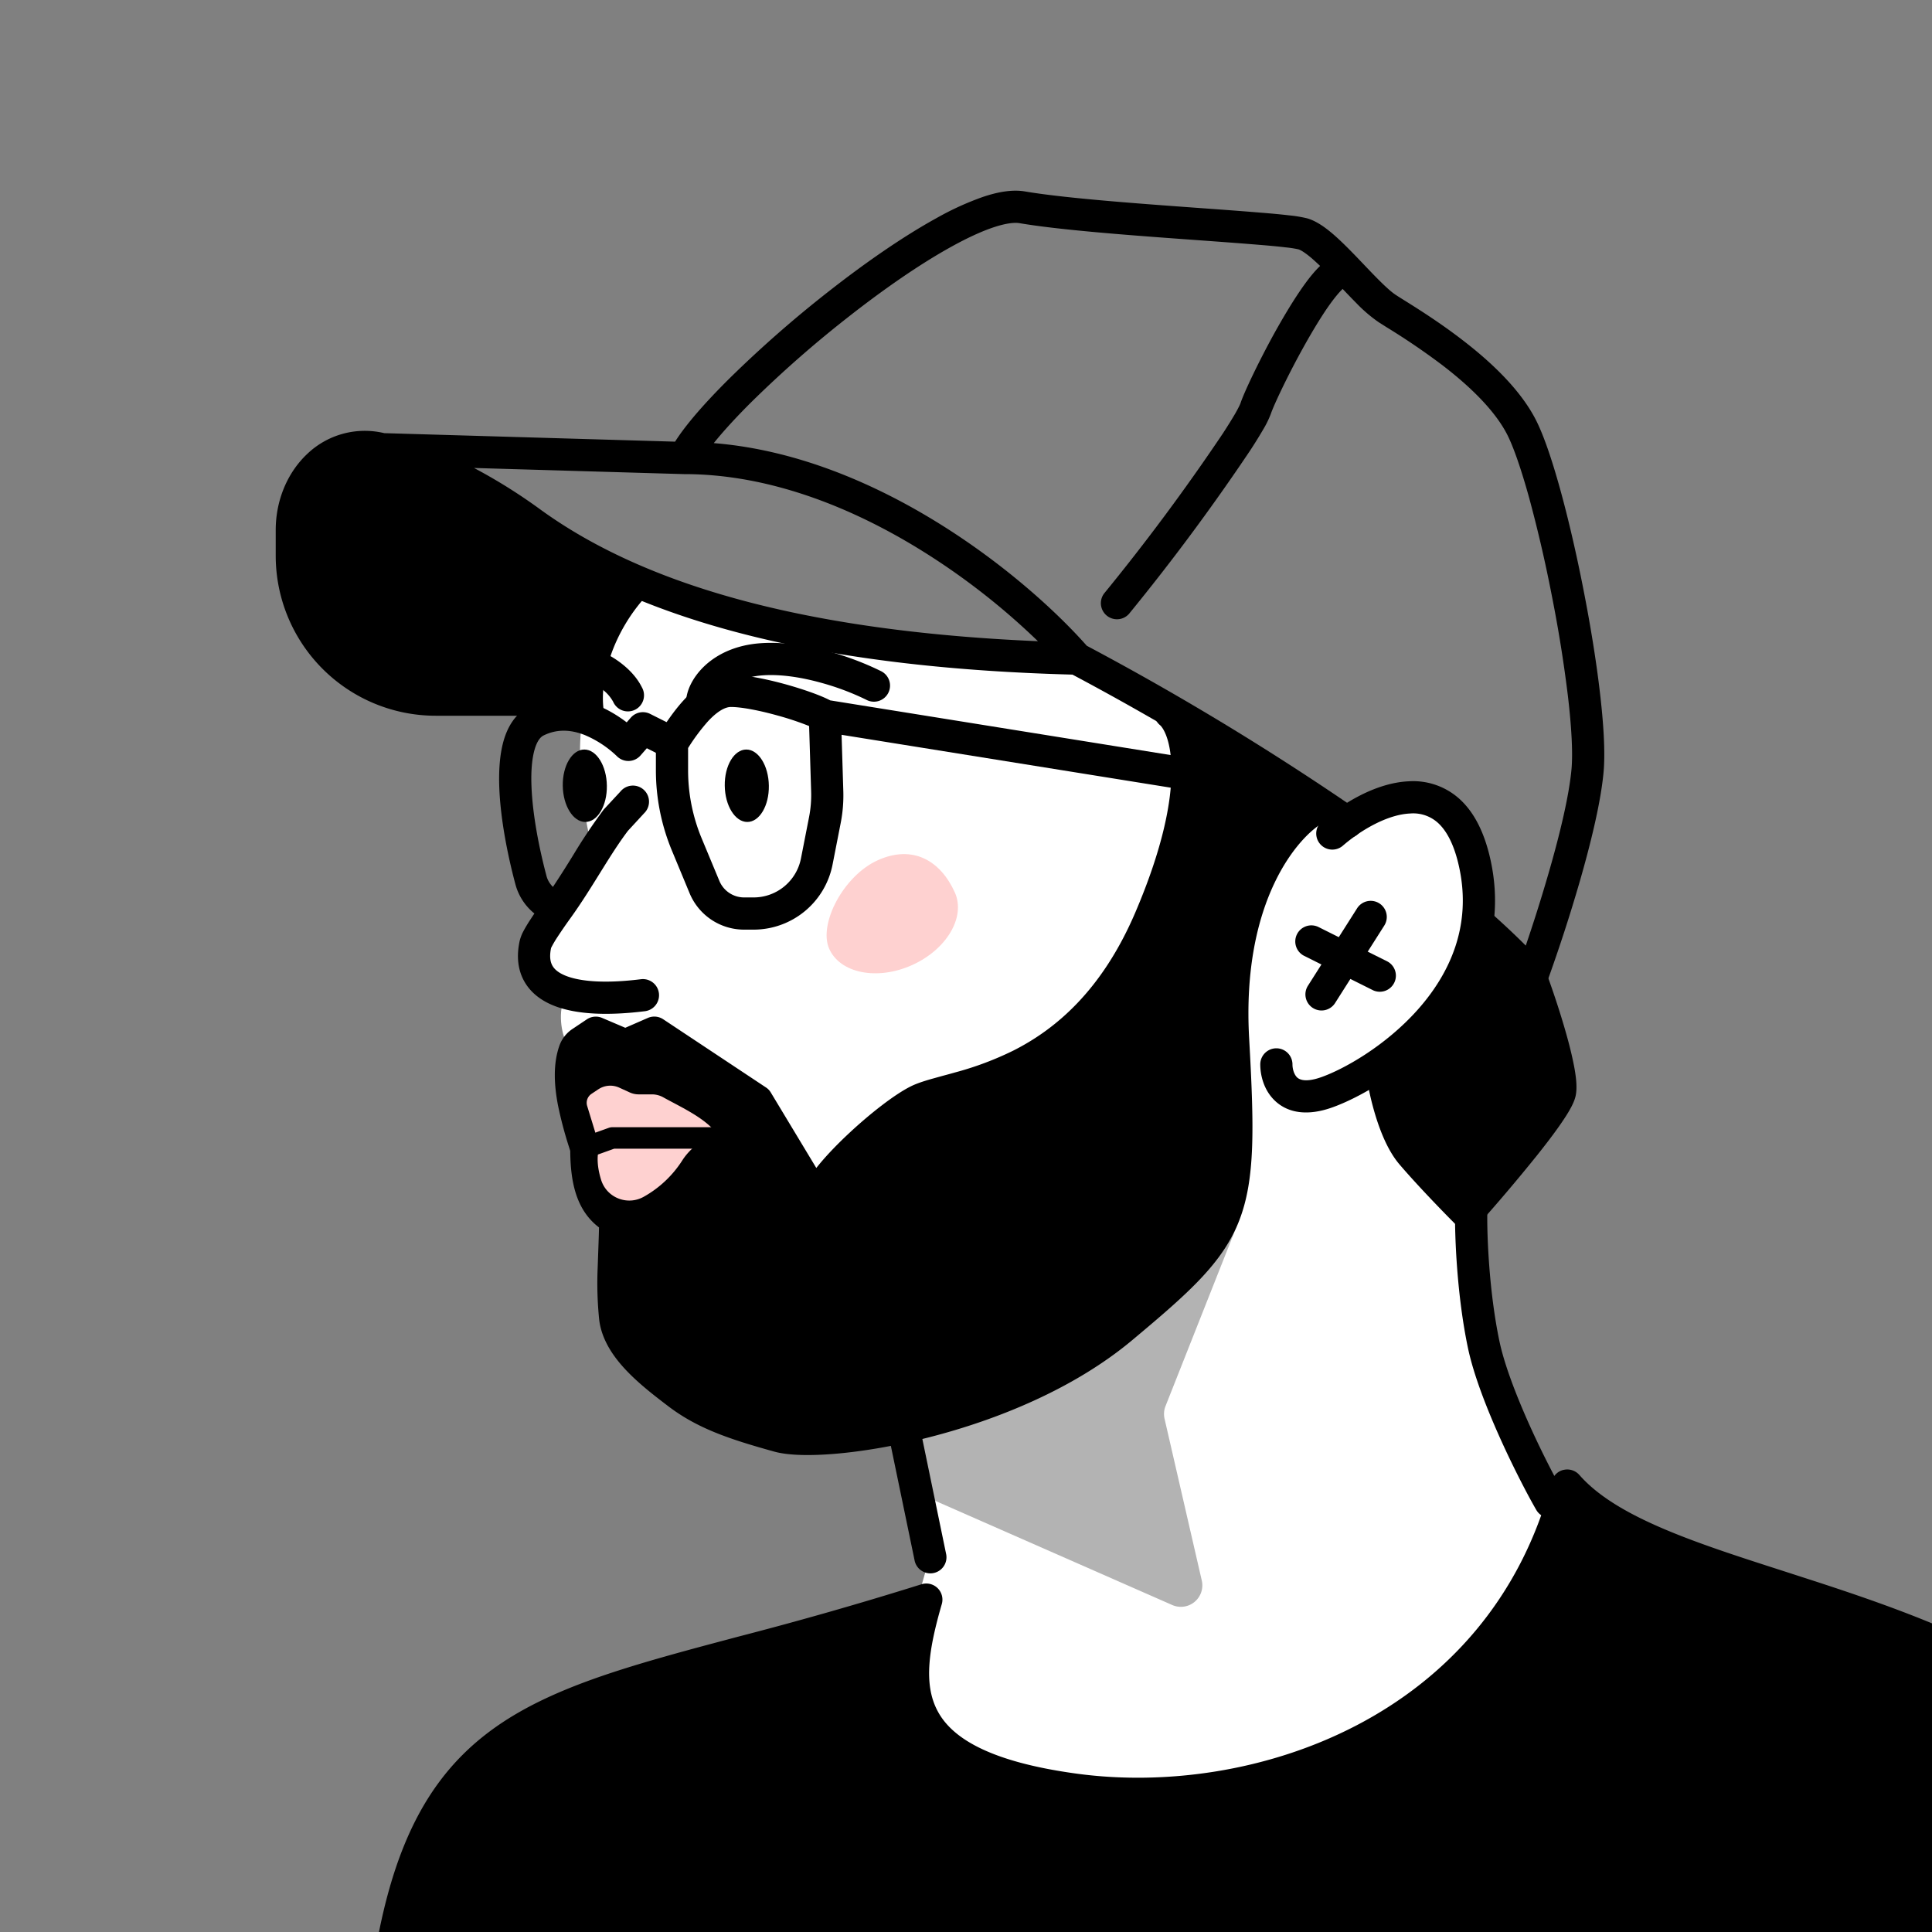 <svg xmlns="http://www.w3.org/2000/svg" width="45" height="45" fill="none"><rect width="100%" height="100%" fill="#808080" stroke="none"/><g clip-path="url(#a)"><path fill="#fff" d="m17.66 25.648 3.224 5.27.761 5.406c-.208.627-.653 2.26-.761 3.777-.136 1.896 1.794 1.456 3.893 2.2 2.1.745 5.96-.203 8.093-1.557 1.707-1.084 3.284-3.59 3.86-4.706-2.167-3.061-2.506-6.332-2.404-7.585l-1.964-3.284c.689-.497 2.086-1.897 2.167-3.522.102-2.031-.474-2.573-1.388-2.98-.731-.325-1.637.136-1.998.407l-5.891-3.657c-.44-.068-1.808-.217-3.759-.27-1.95-.055-5.35-1.084-6.806-1.592-.062.169-.325.845-.875 2.195-.55 1.35-.229 3.27 0 4.063-.373.602-1.167 1.926-1.356 2.397-.188.471.406.816.727.93-.215.45-.09.941 0 1.13h1.968l2.51 1.378Z"/><path fill="#000" fill-rule="evenodd" d="M22.911 4.581c.33-.11.666-.172.962-.122.84.143 2.32.259 3.68.358l.398.029c.526.038 1.018.074 1.422.108.253.02.475.041.652.062a3 3 0 0 1 .423.07c.216.062.425.216.598.364.183.157.373.35.554.537l.174.182c.121.127.237.249.349.36.167.167.299.284.395.345.045.03.103.066.17.108.309.193.826.516 1.352.92.635.485 1.334 1.123 1.714 1.841.191.361.392.955.582 1.641.193.696.382 1.514.544 2.341.163.828.3 1.67.386 2.411.086.735.126 1.396.084 1.85-.064.702-.3 1.665-.56 2.565a37.92 37.92 0 0 1-.75 2.305.375.375 0 0 1-.63.123 14.83 14.83 0 0 0-1.132-1.111.375.375 0 1 1 .5-.56c.268.24.523.479.76.717.163-.478.354-1.072.53-1.682.26-.896.478-1.8.535-2.424.034-.373.003-.97-.082-1.696a31.625 31.625 0 0 0-.377-2.353 31.795 31.795 0 0 0-.53-2.285c-.19-.683-.373-1.208-.523-1.491-.302-.57-.892-1.127-1.507-1.597a16.261 16.261 0 0 0-1.284-.873l-.188-.119a3.429 3.429 0 0 1-.519-.444c-.119-.12-.246-.253-.37-.384l-.163-.17a7.553 7.553 0 0 0-.502-.487c-.164-.14-.267-.199-.317-.213a2.583 2.583 0 0 0-.302-.046c-.165-.02-.378-.04-.628-.06-.4-.033-.886-.069-1.412-.107l-.401-.029c-1.345-.098-2.867-.216-3.751-.367-.116-.02-.312 0-.6.095-.28.093-.61.245-.976.447-.733.403-1.577.988-2.402 1.635a26.46 26.46 0 0 0-2.252 1.974c-.369.366-.671.697-.892.972 1.872.15 3.633.893 5.096 1.779 1.606.972 2.882 2.136 3.592 2.941a65.01 65.01 0 0 1 6.274 3.802.375.375 0 0 1-.427.617 64.32 64.32 0 0 0-6.18-3.747c-5.444-.145-9.87-1.087-12.835-3.24-1.196-.869-2.342-1.4-3.333-1.647a1.193 1.193 0 0 0-1.141.294c-.3.282-.498.724-.498 1.227v.597a2.978 2.978 0 0 0 2.978 2.977h3.458a.375.375 0 0 1 0 .75H10.15a3.728 3.728 0 0 1-3.728-3.727v-.597c0-.695.273-1.34.734-1.774a1.94 1.94 0 0 1 1.795-.484l6.773.198c.26-.412.72-.93 1.264-1.47a27.228 27.228 0 0 1 2.317-2.032c.843-.661 1.723-1.272 2.503-1.702a6.76 6.76 0 0 1 1.102-.502ZM11.041 10.9a12.69 12.69 0 0 1 1.545.967c2.634 1.912 6.581 2.853 11.589 3.068a16.156 16.156 0 0 0-2.843-2.194c-1.574-.953-3.453-1.698-5.394-1.698h-.011l-4.885-.143Z" clip-rule="evenodd"/><path fill="#000" fill-rule="evenodd" d="M31.394 6.166c.124.166.09.4-.075.525-.092.07-.242.245-.432.524-.18.268-.373.593-.555.923-.37.67-.668 1.314-.727 1.489a2.29 2.29 0 0 1-.185.38 10.58 10.58 0 0 1-.309.497 50.068 50.068 0 0 1-2.816 3.796.375.375 0 0 1-.574-.482 49.413 49.413 0 0 0 2.763-3.724c.117-.18.213-.335.286-.46.076-.134.113-.212.124-.244.082-.246.41-.941.78-1.614.189-.34.394-.688.592-.98.19-.282.4-.553.603-.705.165-.124.4-.09.525.075Zm1.451 12.782c-.528.023-1.148.386-1.57.752a.375.375 0 0 1-.492-.566c.468-.406 1.248-.9 2.029-.936a1.61 1.61 0 0 1 1.177.406c.345.31.59.787.731 1.438.36 1.662-.282 3.01-1.139 3.974-.849.955-1.935 1.564-2.57 1.785-.546.19-.996.131-1.304-.152-.279-.257-.353-.62-.353-.857a.375.375 0 0 1 .75 0c0 .116.042.241.11.305.04.036.17.128.55-.004.524-.182 1.499-.724 2.257-1.575.75-.843 1.261-1.956.966-3.317-.12-.558-.31-.87-.5-1.04a.857.857 0 0 0-.642-.213Z" clip-rule="evenodd"/><path fill="#000" fill-rule="evenodd" d="M32.127 21.041a.375.375 0 0 1 .115.518l-1.141 1.797a.375.375 0 1 1-.633-.402l1.141-1.797a.375.375 0 0 1 .518-.116Zm-17.53-4.216.096-.11a.375.375 0 0 1 .45-.087l.618.31a.375.375 0 1 1-.337.67l-.358-.18-.148.169a.375.375 0 0 1-.541.024 2.454 2.454 0 0 0-.763-.503c-.309-.12-.633-.147-.956.014-.065.033-.147.118-.208.333-.06.213-.084.5-.071.84.024.678.184 1.475.351 2.102.025.094.077.18.149.251a24.473 24.473 0 0 0 .486-.764 13.116 13.116 0 0 1 .697-1.039l.39-.42a.375.375 0 1 1 .55.508l-.376.408c-.215.284-.411.597-.624.939l-.034.055c-.204.328-.422.68-.676 1.034a11.83 11.83 0 0 0-.33.48 2.455 2.455 0 0 0-.1.17c-.018.032-.024.048-.026.05-.044.208-.014.333.03.412.045.082.136.166.31.236.367.147.974.178 1.753.081a.375.375 0 1 1 .092.745c-.809.1-1.574.09-2.123-.13-.283-.113-.535-.293-.688-.568-.155-.278-.18-.6-.105-.943a.96.96 0 0 1 .092-.233c.037-.07.083-.146.132-.223l.118-.179a1.305 1.305 0 0 1-.441-.676c-.175-.653-.35-1.511-.377-2.268-.013-.377.009-.752.099-1.072.09-.317.264-.634.594-.8.564-.281 1.12-.216 1.565-.042.274.107.515.258.71.406Z" clip-rule="evenodd"/><path fill="#000" fill-rule="evenodd" d="M16.027 17.422v.522c0 .544.108 1.083.317 1.585l.412.99a.625.625 0 0 0 .577.384h.219c.538 0 1-.38 1.104-.909l.19-.97a2.68 2.68 0 0 0 .047-.586l-.047-1.527a6.773 6.773 0 0 0-.727-.243c-.425-.119-.847-.201-1.095-.201-.135 0-.32.101-.542.343a4.67 4.67 0 0 0-.455.613Zm3.575-.307.04 1.3a3.33 3.33 0 0 1-.06.752l-.19.97a1.875 1.875 0 0 1-1.84 1.516h-.219a1.375 1.375 0 0 1-1.27-.846l-.411-.99a4.877 4.877 0 0 1-.375-1.873v-.633c0-.073.021-.144.061-.204l.032-.05c.124-.191.32-.494.56-.754.249-.27.624-.586 1.094-.586.356 0 .861.107 1.296.228.39.11.786.247 1.017.368l10.956 1.76a.375.375 0 0 1-.119.74l-10.572-1.698Z" clip-rule="evenodd"/><path fill="#000" d="M17.908 18.301c-.006-.466-.241-.843-.525-.843-.284 0-.509.377-.502.843.006.466.241.844.525.844.284 0 .509-.378.502-.844Zm-3.773 0c-.006-.466-.241-.843-.525-.843-.284 0-.509.377-.502.843.006.466.241.844.525.844.284 0 .509-.378.502-.844Z"/><path fill="#FED1D0" d="M19.314 22.1c.256.572 1.12.742 1.927.38.808-.362 1.256-1.12 1-1.691-.337-.75-.984-1.117-1.792-.754-.808.362-1.391 1.494-1.135 2.065Z"/><path fill="#000" d="M13.387 24.469c-.256.703.104 1.73.27 2.282 0 .795.146 1.345.672 1.638 0 .672-.088 1.608 0 2.31s.848 1.287 1.463 1.756c.614.468 1.287.702 2.34.994 1.053.293 5.401-.347 8.003-2.526 2.657-2.224 2.82-2.534 2.585-6.717-.187-3.346 1.21-4.983 1.931-5.382L27.258 16.6c.39.321.842 1.731-.468 4.797-1.638 3.832-4.59 3.832-5.41 4.241-.655.328-2.15 1.658-2.374 2.282l-1.374-2.282-2.391-1.585-.675.294-.69-.294-.328.22a.408.408 0 0 0-.161.195Z"/><path fill="#000" fill-rule="evenodd" d="M26.956 16.378c.118-.16.34-.2.507-.091l3.393 2.223a.375.375 0 0 1-.023.642c-.566.313-1.92 1.792-1.738 5.033.115 2.066.146 3.28-.234 4.25-.385.985-1.175 1.68-2.485 2.776-1.36 1.139-3.156 1.862-4.73 2.265-.79.203-1.534.327-2.152.382-.604.053-1.13.045-1.463-.048-1.055-.293-1.79-.542-2.467-1.057-.303-.231-.671-.512-.973-.83-.3-.315-.575-.709-.634-1.177a8.4 8.4 0 0 1-.036-1.223l.016-.452c.006-.17.012-.33.015-.482-.538-.409-.664-1.067-.67-1.782l-.029-.092a9.17 9.17 0 0 1-.258-.978c-.082-.432-.124-.947.04-1.396a.781.781 0 0 1 .304-.378l.329-.22a.375.375 0 0 1 .356-.034l.54.23.527-.23a.375.375 0 0 1 .357.032l2.39 1.586c.047.03.086.07.115.119l1.06 1.758.08-.098c.194-.232.433-.478.683-.711.49-.458 1.06-.903 1.437-1.091.136-.068.3-.12.464-.168l.288-.08c.092-.024.186-.05.274-.075a7.377 7.377 0 0 0 1.37-.514c.97-.492 2.053-1.386 2.836-3.217.642-1.502.84-2.57.841-3.28.002-.733-.2-1.025-.267-1.08a.375.375 0 0 1-.063-.512Zm1.06 1.168c.014.133.02.275.02.425-.002.841-.233 2.01-.901 3.574-.856 2.001-2.068 3.023-3.187 3.591a8.122 8.122 0 0 1-1.506.567c-.11.032-.204.057-.291.08l-.267.074c-.16.046-.267.083-.336.117-.278.14-.783.524-1.26.969a7.445 7.445 0 0 0-.62.644c-.177.212-.276.37-.309.46a.375.375 0 0 1-.674.067l-1.331-2.209-2.15-1.426-.488.213a.375.375 0 0 1-.297 0l-.502-.214-.16.107a.108.108 0 0 0-.02.017c-.09.254-.08.602-.005.994.06.32.155.626.235.886l.048.16c.01.036.016.072.016.109 0 .774.147 1.125.48 1.31a.375.375 0 0 1 .193.328c0 .22-.01.474-.019.732l-.014.422c-.01.404-.01.789.03 1.11.03.234.177.483.434.754.254.267.573.512.884.75.552.42 1.163.639 2.213.93.194.055.606.076 1.195.024a13.024 13.024 0 0 0 2.033-.361c1.514-.388 3.192-1.074 4.435-2.114 1.347-1.128 1.966-1.701 2.268-2.473.307-.787.302-1.819.183-3.936-.161-2.882.815-4.608 1.653-5.382l-1.983-1.3Z" clip-rule="evenodd"/><path fill="#000" d="M32.187 24.935c1.534-.999 2.184-2.511 2.318-3.143l1.204 1.114c.245.677.713 2.131.624 2.541-.09.41-1.479 2.043-2.162 2.808-.26-.26-.883-.9-1.293-1.381-.41-.482-.631-1.494-.69-1.94Z"/><path fill="#000" fill-rule="evenodd" d="M34.392 21.435a.374.374 0 0 1 .368.082l1.203 1.114a.37.37 0 0 1 .098.148c.125.344.307.887.447 1.399.07.255.13.51.169.73.035.204.062.437.022.619-.024.108-.079.22-.13.31-.055.1-.127.21-.207.327-.16.233-.37.508-.595.788a40.36 40.36 0 0 1-1.317 1.553.375.375 0 0 1-.544.015c-.262-.261-.893-.91-1.313-1.403-.256-.301-.432-.735-.55-1.116a6.639 6.639 0 0 1-.227-1.017.375.375 0 0 1 .167-.364c1.435-.934 2.038-2.353 2.155-2.906a.375.375 0 0 1 .254-.28Zm.291 1.033a6.09 6.09 0 0 1-2.088 2.642c.036.192.09.43.165.67.11.357.25.67.404.85.29.342.694.768.992 1.075.311-.356.69-.802 1.026-1.221.22-.275.416-.533.563-.746a3.65 3.65 0 0 0 .17-.267.796.796 0 0 0 .051-.104.723.723 0 0 0 0-.097 2.215 2.215 0 0 0-.028-.234 7.336 7.336 0 0 0-.154-.66c-.122-.448-.28-.925-.397-1.257l-.704-.651Z" clip-rule="evenodd"/><path fill="#000" fill-rule="evenodd" d="M34.272 27.88a.375.375 0 0 1 .37.381c-.008.503.039 1.812.281 2.971.116.556.4 1.29.71 1.978.308.683.628 1.29.799 1.581a.375.375 0 0 1-.648.38c-.185-.319-.517-.95-.834-1.652-.315-.698-.628-1.494-.761-2.133-.257-1.23-.305-2.599-.298-3.136a.375.375 0 0 1 .38-.37Z" clip-rule="evenodd"/><path fill="#FED1D0" d="m13.938 25.37-.161.108a.25.25 0 0 0-.101.281l.289.943c-.08.245-.043.524.036.779.13.417.61.607.991.395a2.53 2.53 0 0 0 .907-.859c.217-.332.602-.577.818-.582-.26-.383-.862-.65-1.266-.875a.539.539 0 0 0-.261-.07h-.314a.501.501 0 0 1-.208-.045l-.245-.112a.5.5 0 0 0-.485.038Z"/><path fill="#000" fill-rule="evenodd" d="M21.035 33.2a.375.375 0 0 1 .443.291l.556 2.69a.375.375 0 1 1-.734.151l-.557-2.688a.375.375 0 0 1 .292-.444Zm-6.857-6.93a.25.25 0 0 1 .085-.015h2.798a.25.25 0 0 1 0 .5h-2.755l-.529.19a.25.25 0 0 1-.169-.47l.57-.205Zm16.031-4.509a.375.375 0 0 1 .503-.168l1.61.805a.375.375 0 0 1-.335.67l-1.61-.804a.375.375 0 0 1-.168-.503Zm-15.153-8.434c.152.142.16.38.019.53-.817.876-1.138 2.03-1.002 2.757a.375.375 0 1 1-.737.139c-.19-1.008.245-2.395 1.19-3.407a.375.375 0 0 1 .53-.019Z" clip-rule="evenodd"/><path fill="#000" d="M11.585 11.9c1.214.709 2.49 1.438 2.976 1.714-.425.441-.637 1.932-.69 2.623-.946.065-3.236.118-4.829-.197-1.593-.316-2.057-1.749-2.09-2.426-.131-.782-.126-2.475.947-2.996 1.34-.65 2.168.394 3.686 1.281Zm37.633 28.971c1.567 1.542 1.353 7.093 2.577 8.886L10.329 60.998 9.18 45.148c1.182-6.015 4.728-5.447 12.396-7.89-.593 2.047-.749 3.852 3.446 4.425 4.196.573 9.961-1.309 11.482-7.081 2.08 2.373 8.84 2.456 12.714 6.27Z"/><path fill="#000" fill-rule="evenodd" d="M36.418 34.237a.375.375 0 0 1 .368.117c.46.526 1.205.95 2.178 1.345.772.314 1.65.596 2.595.9l.745.241c2.431.793 5.17 1.789 7.177 3.764.464.457.766 1.173.99 1.95.226.79.387 1.704.534 2.605l.076.47c.121.746.238 1.47.382 2.119.175.792.38 1.413.642 1.797a.375.375 0 0 1-.212.574L10.427 61.36a.375.375 0 0 1-.472-.335l-1.149-15.85a.375.375 0 0 1 .006-.1c.302-1.538.762-2.688 1.424-3.578.665-.894 1.515-1.498 2.553-1.974 1.029-.473 2.257-.826 3.684-1.21l.713-.19a86.801 86.801 0 0 0 4.276-1.222.375.375 0 0 1 .474.462c-.3 1.037-.433 1.857-.1 2.485.32.61 1.165 1.18 3.237 1.463 4.084.558 9.613-1.282 11.068-6.805a.375.375 0 0 1 .277-.27Zm.272 1.059c-1.815 5.551-7.558 7.326-11.718 6.758-2.123-.29-3.299-.907-3.8-1.855-.385-.729-.32-1.566-.132-2.38-1.355.415-2.575.74-3.665 1.03-.242.065-.478.127-.708.19-1.432.384-2.601.723-3.565 1.165-.955.44-1.693.973-2.264 1.74-.568.764-.992 1.783-1.28 3.226l1.112 15.347L51.234 49.52c-.214-.459-.373-1.019-.504-1.61a39.322 39.322 0 0 1-.39-2.169l-.075-.46c-.148-.904-.303-1.778-.516-2.52-.216-.752-.475-1.308-.794-1.622-1.867-1.838-4.446-2.79-6.883-3.586-.244-.08-.488-.158-.728-.235-.949-.305-1.862-.6-2.662-.924-.76-.309-1.45-.658-1.992-1.098Z" clip-rule="evenodd"/><path fill="#000" d="m27.125 33.047.867 3.767a.5.5 0 0 1-.688.57l-5.823-2.56-.469-1.523c.943-.27 3.18-1.038 4.58-1.954 1.401-.915 2.743-2.217 3.281-2.957l-1.726 4.361a.5.5 0 0 0-.022.296Z" opacity=".3"/><path fill="#000" fill-rule="evenodd" d="M14.033 16.06a1.343 1.343 0 0 0-.268-.169.375.375 0 1 1 .304-.686c.112.05.274.142.433.27.158.126.336.306.45.536a.375.375 0 1 1-.67.335.913.913 0 0 0-.249-.286Zm5.107-.153c-.45-.126-.94-.208-1.375-.177-.413.03-.68.177-.837.324a.766.766 0 0 0-.164.213.305.305 0 0 0-.034.096c0 .001 0 .002 0 0a.375.375 0 0 1-.75.026c-.01-.294.164-.629.436-.883.29-.27.72-.482 1.295-.524.554-.04 1.139.065 1.63.202a6.73 6.73 0 0 1 1.173.445.375.375 0 1 1-.34.668 6.014 6.014 0 0 0-1.034-.39Z" clip-rule="evenodd"/></g><defs><clipPath id="a"><path fill="#fff" d="M45 0H0v45h45z"/></clipPath></defs></svg>
